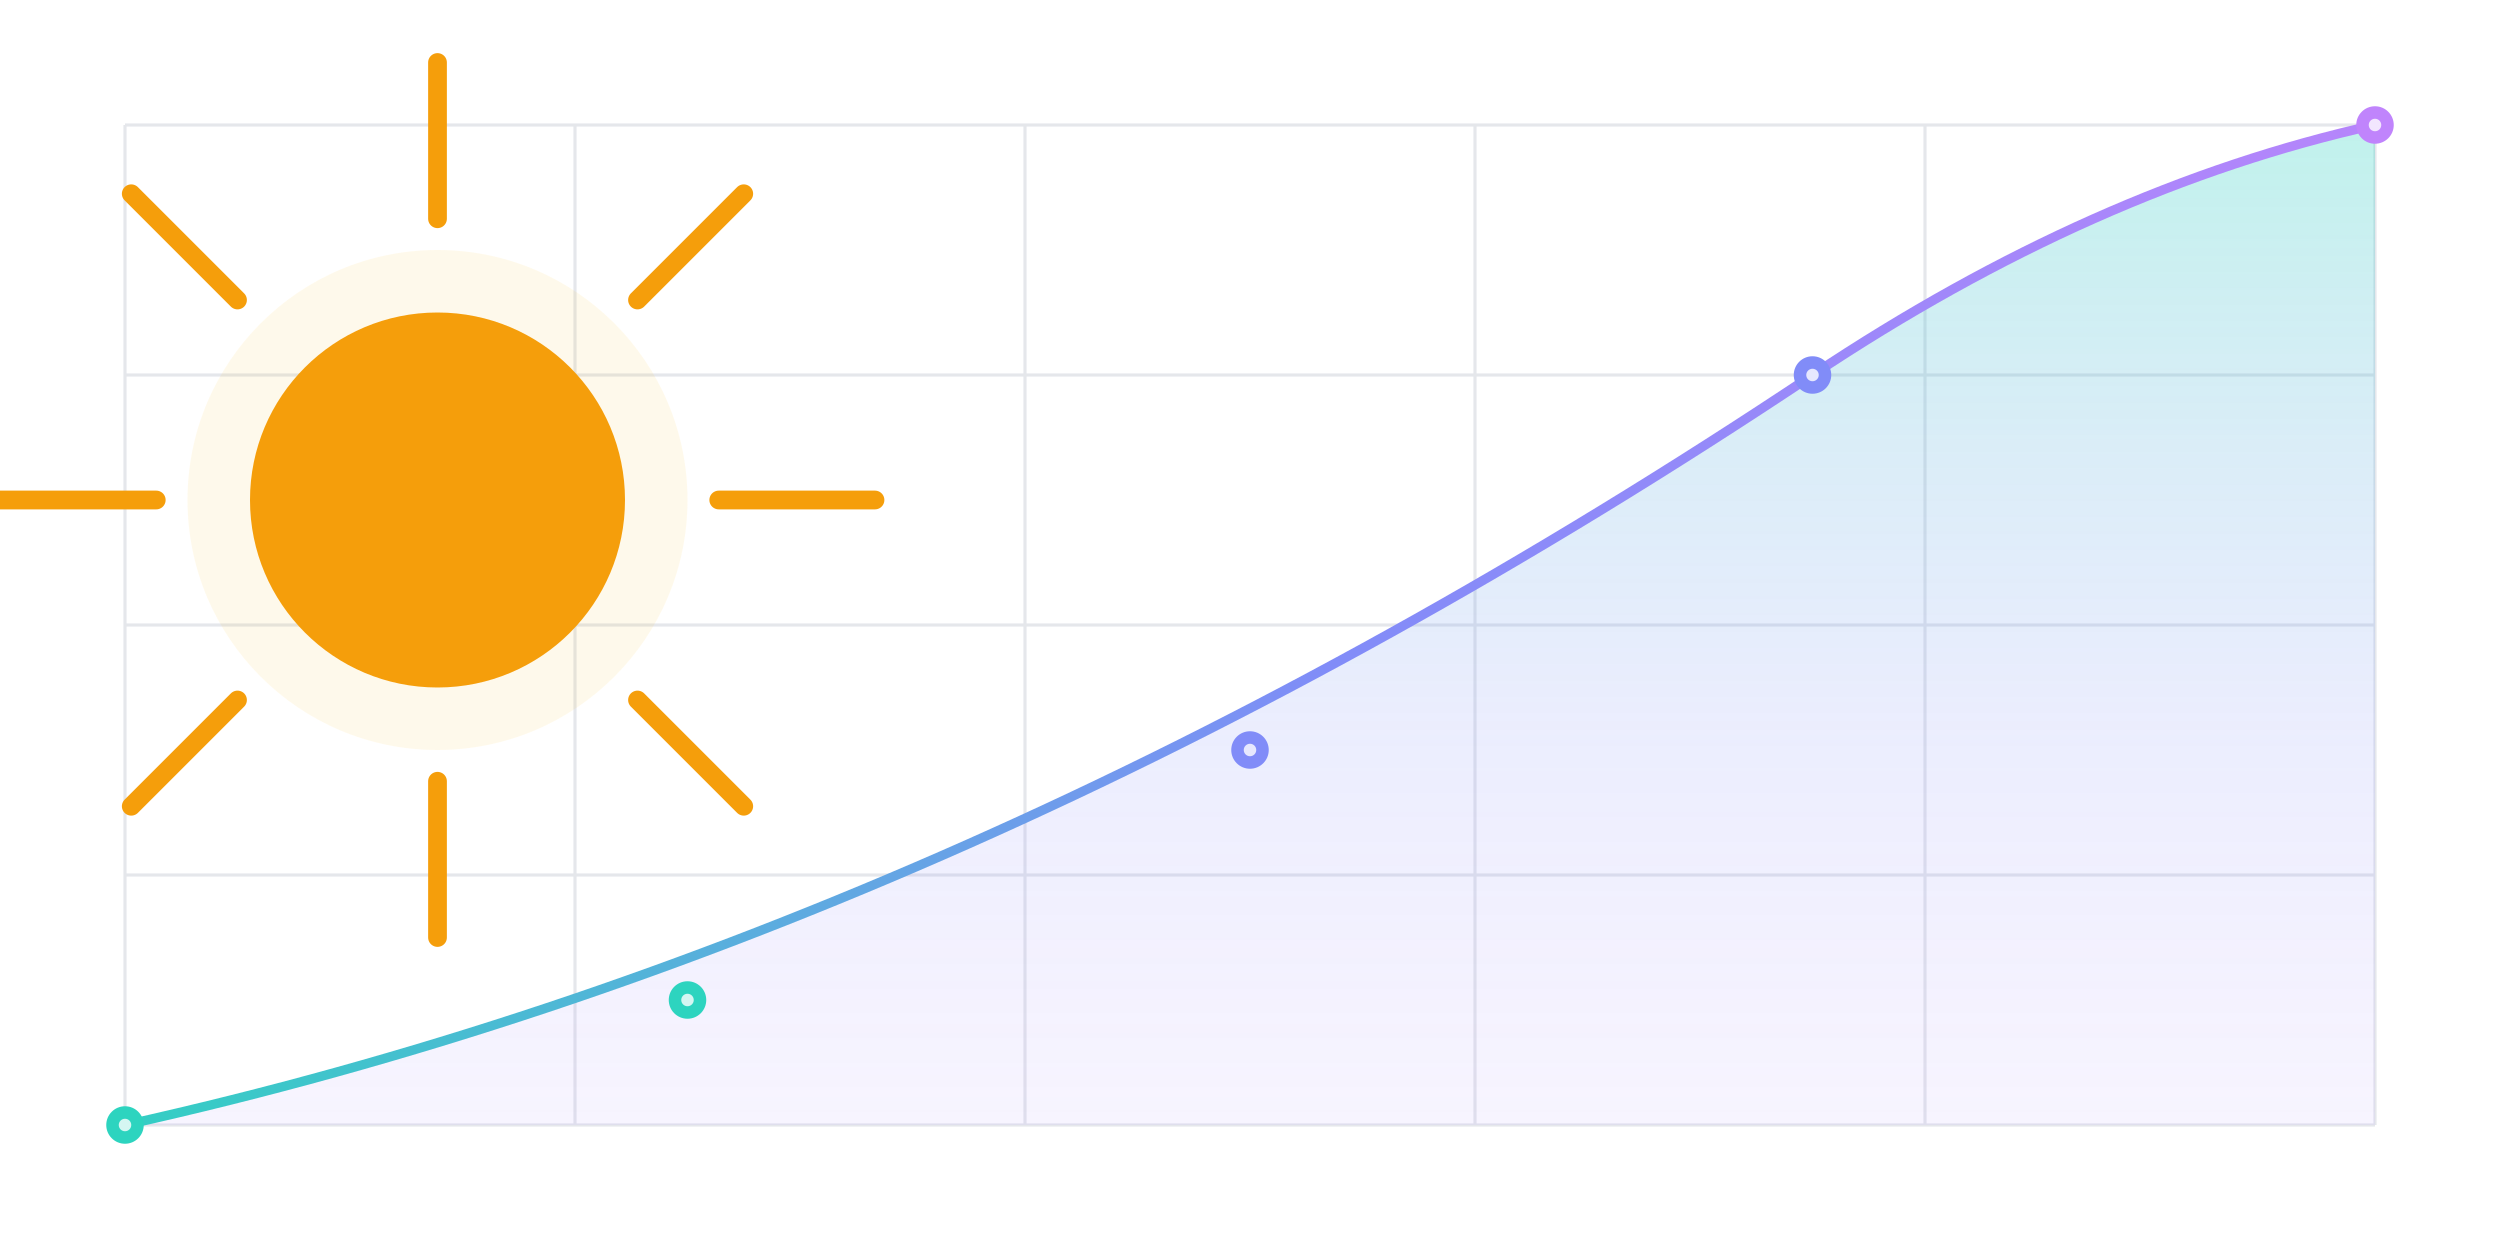<?xml version="1.0" encoding="UTF-8"?>
<svg width="800" height="400" preserveAspectRatio="xMidYMid meet" viewBox="0 0 800 400" version="1.1" xmlns="http://www.w3.org/2000/svg">
    <defs>
        <!-- Gradient for the main line -->
        <linearGradient id="lineGradient" x1="0" y1="400" x2="800" y2="0" gradientUnits="userSpaceOnUse">
            <stop offset="0%" style="stop-color:#2DD4BF"/>
            <stop offset="50%" style="stop-color:#818CF8"/>
            <stop offset="100%" style="stop-color:#C084FC"/>
        </linearGradient>
        <!-- Gradient for the area under the curve -->
        <linearGradient id="areaGradient" x1="0" y1="0" x2="0" y2="400" gradientUnits="userSpaceOnUse">
            <stop offset="0%" style="stop-color:#2DD4BF" stop-opacity="0.3"/>
            <stop offset="50%" style="stop-color:#818CF8" stop-opacity="0.15"/>
            <stop offset="100%" style="stop-color:#C084FC" stop-opacity="0.05"/>
        </linearGradient>
        <!-- Sun gradient -->
        <radialGradient id="sunGradient" cx="140" cy="160" r="70" gradientUnits="userSpaceOnUse">
            <stop offset="0%" style="stop-color:#FBBF24"/>
            <stop offset="80%" style="stop-color:#F59E0B"/>
        </radialGradient>
        <!-- Sun glow effect -->
        <filter id="sunGlow">
            <feGaussianBlur in="SourceGraphic" stdDeviation="8"/>
        </filter>
        <!-- Point glow effect -->
        <filter id="pointGlow" x="-50%" y="-50%" width="200%" height="200%">
            <feGaussianBlur in="SourceGraphic" stdDeviation="1"/>
        </filter>
    </defs>
    
    <!-- Background grid -->
    <g transform="translate(40, 40)" stroke="#E5E7EB" stroke-width="1">
        <path d="M0,0 L720,0 M0,80 L720,80 M0,160 L720,160 M0,240 L720,240 M0,320 L720,320" />
        <path d="M0,0 L0,320 M144,0 L144,320 M288,0 L288,320 M432,0 L432,320 M576,0 L576,320 M720,0 L720,320" />
    </g>

    <!-- Graph area -->
    <g transform="translate(40, 40)">
        <!-- Area under the curve -->
        <path d="M0,320 L0,320 C180,280 360,200 540,80 Q630,20 720,0 L720,320 Z" 
              fill="url(#areaGradient)"/>

        <!-- Main trend line -->
        <path d="M0,320 C180,280 360,200 540,80 Q630,20 720,0"
              stroke="url(#lineGradient)"
              stroke-width="3"
              fill="none"
              stroke-linecap="round"/>

        <!-- Data points with highlights -->
        <g>
            <!-- Point 1 -->
            <circle cx="0" cy="320" r="6" fill="#2DD4BF" filter="url(#pointGlow)"/>
            <circle cx="0" cy="320" r="4" fill="#2DD4BF"/>
            <circle cx="0" cy="320" r="2" fill="white" opacity="0.8"/>
            
            <!-- Point 2 -->
            <circle cx="180" cy="280" r="6" fill="#2DD4BF" filter="url(#pointGlow)"/>
            <circle cx="180" cy="280" r="4" fill="#2DD4BF"/>
            <circle cx="180" cy="280" r="2" fill="white" opacity="0.8"/>
            
            <!-- Point 3 -->
            <circle cx="360" cy="200" r="6" fill="#818CF8" filter="url(#pointGlow)"/>
            <circle cx="360" cy="200" r="4" fill="#818CF8"/>
            <circle cx="360" cy="200" r="2" fill="white" opacity="0.8"/>
            
            <!-- Point 4 -->
            <circle cx="540" cy="80" r="6" fill="#818CF8" filter="url(#pointGlow)"/>
            <circle cx="540" cy="80" r="4" fill="#818CF8"/>
            <circle cx="540" cy="80" r="2" fill="white" opacity="0.8"/>
            
            <!-- Point 5 -->
            <circle cx="720" cy="0" r="6" fill="#C084FC" filter="url(#pointGlow)"/>
            <circle cx="720" cy="0" r="4" fill="#C084FC"/>
            <circle cx="720" cy="0" r="2" fill="white" opacity="0.8"/>
        </g>
    </g>

    <!-- Sun -->
    <g transform="translate(140, 160)">
        <!-- Outer glow -->
        <circle cx="0" cy="0" r="80" fill="#FBBF24" filter="url(#sunGlow)" opacity="0.3"/>
        
        <!-- Sun rays -->
        <g stroke="#F59E0B" stroke-width="6" stroke-linecap="round">
            <line x1="0" y1="-140" x2="0" y2="-90"/>
            <line x1="98" y1="-98" x2="64" y2="-64"/>
            <line x1="140" y1="0" x2="90" y2="0"/>
            <line x1="98" y1="98" x2="64" y2="64"/>
            <line x1="-98" y1="-98" x2="-64" y2="-64"/>
            <line x1="-140" y1="0" x2="-90" y2="0"/>
            <line x1="-98" y1="98" x2="-64" y2="64"/>
            <line x1="0" y1="140" x2="0" y2="90"/>
        </g>
        
        <!-- Main sun body -->
        <circle cx="0" cy="0" r="60" fill="url(#sunGradient)"/>
    </g>
</svg> 